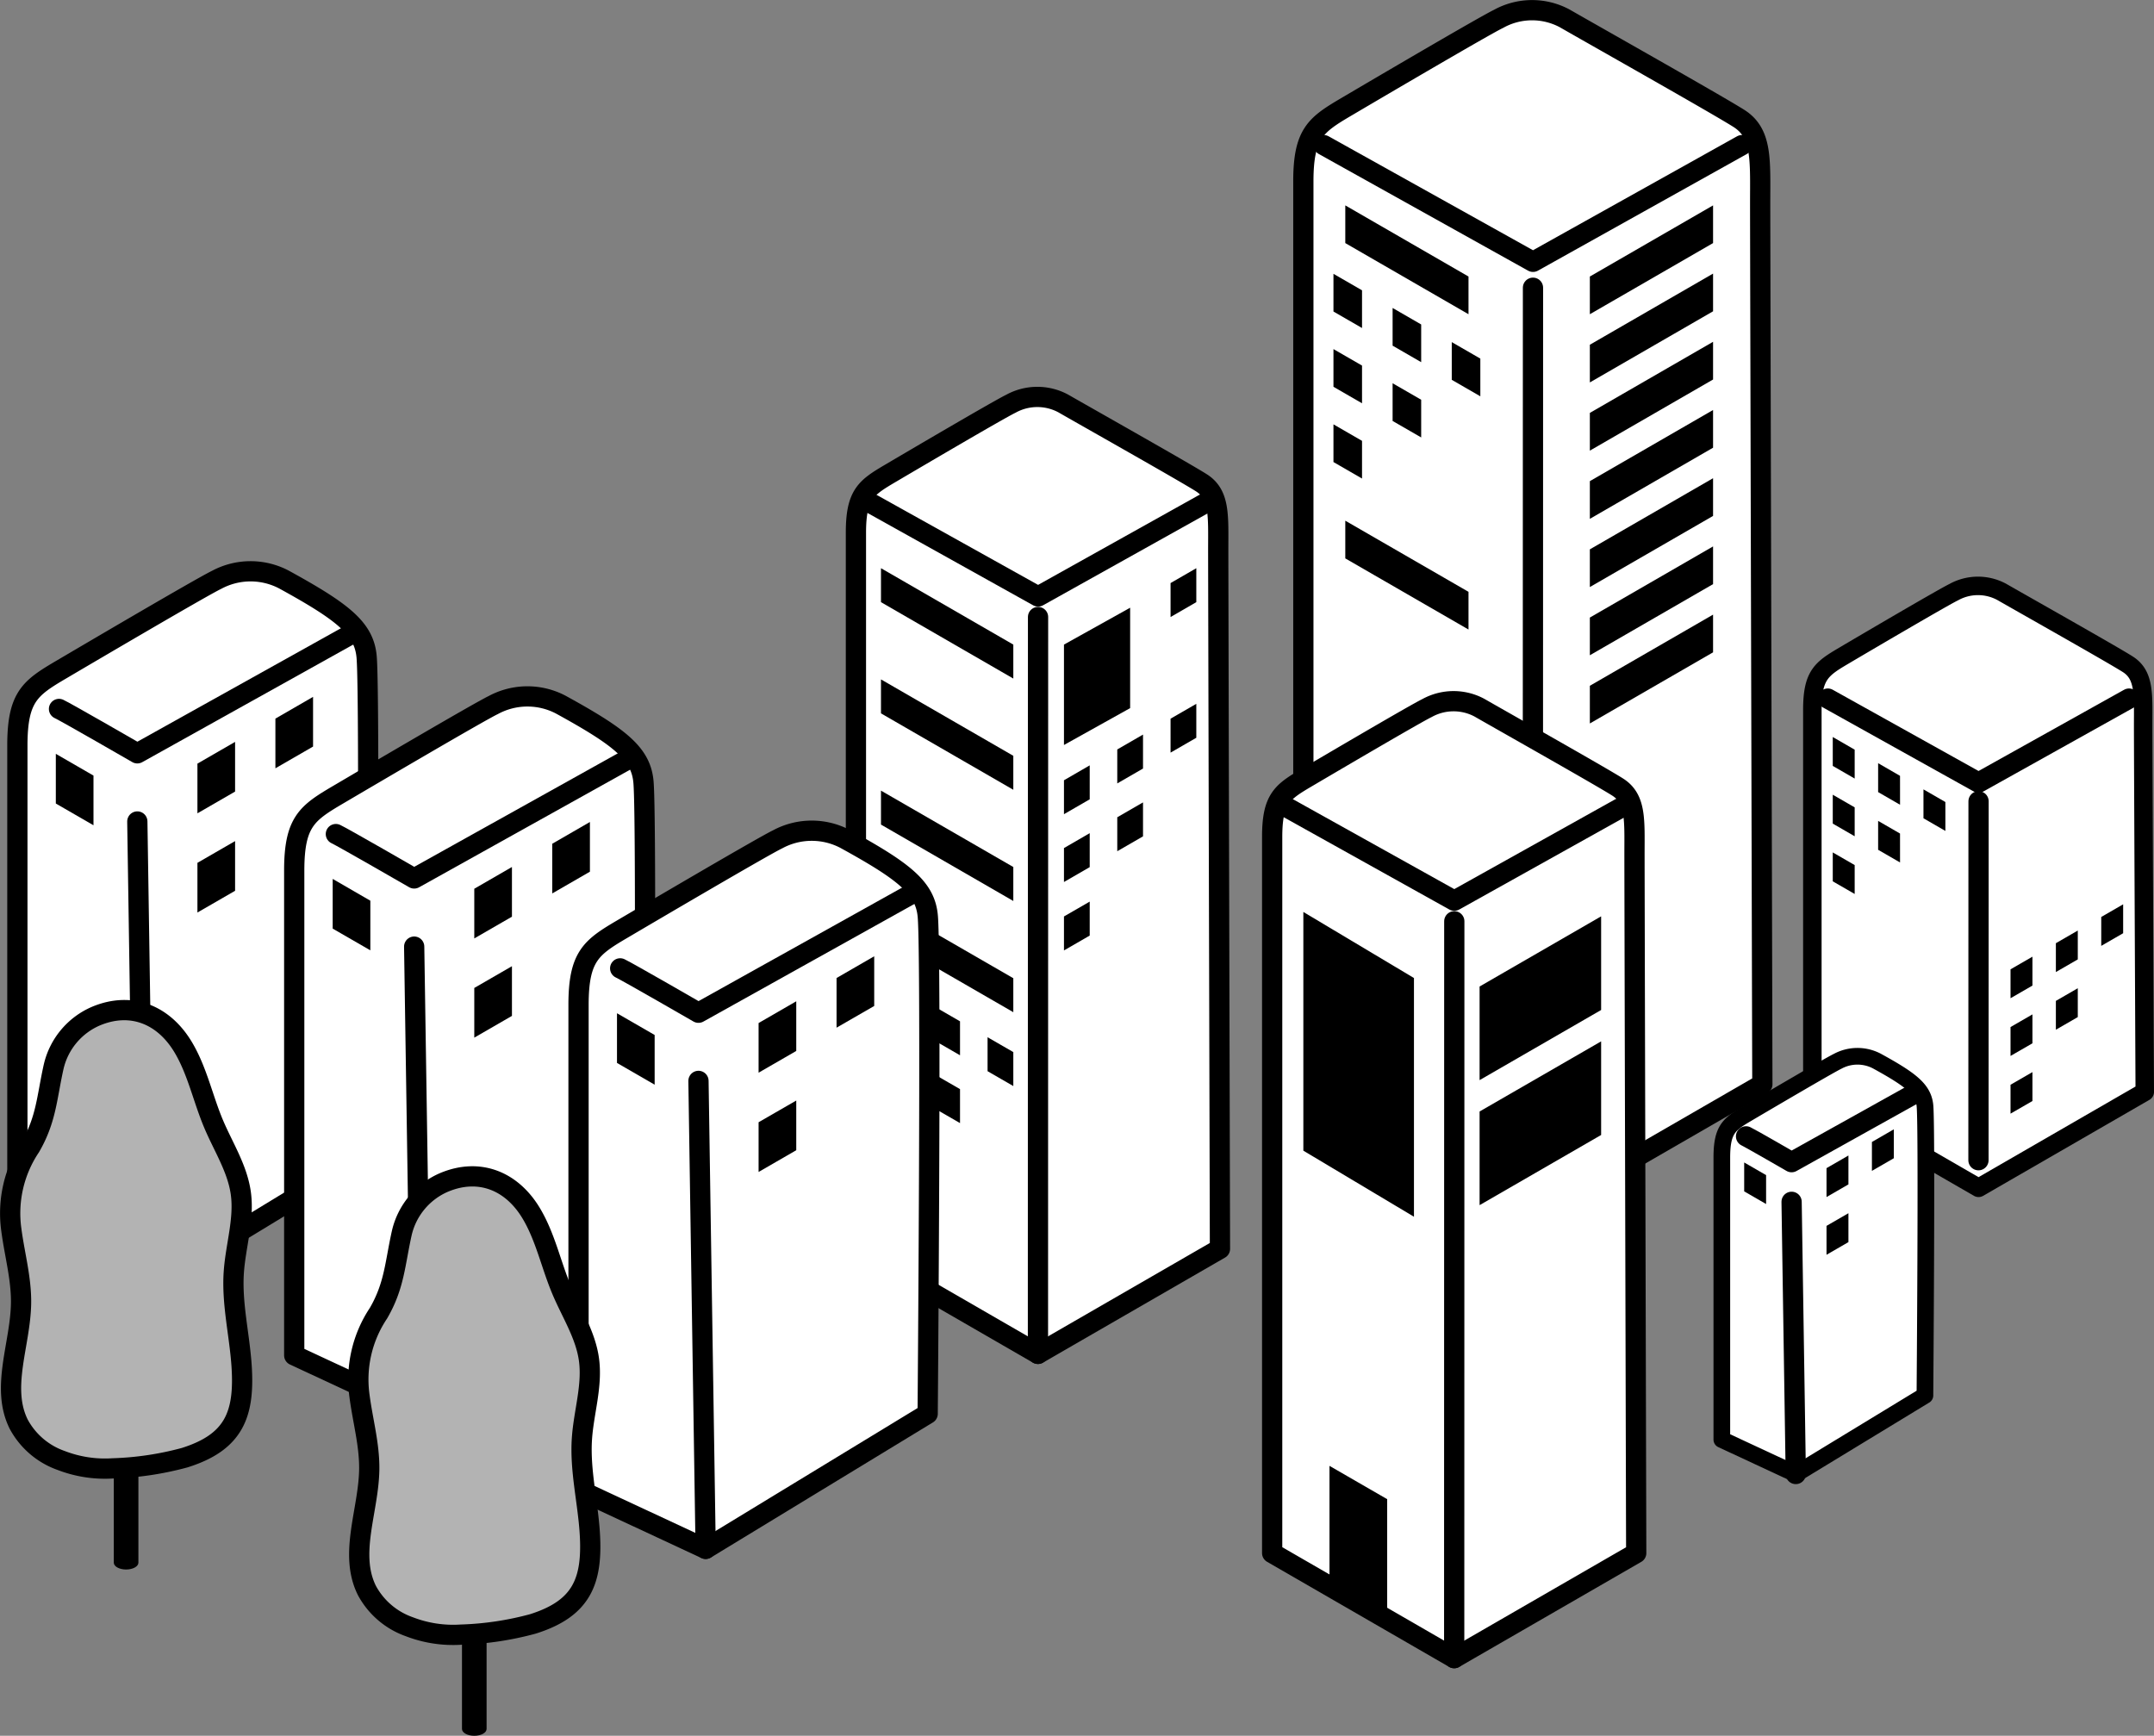 <svg xmlns="http://www.w3.org/2000/svg" xmlns:xlink="http://www.w3.org/1999/xlink" width="212.827" height="171.518" viewBox="0 0 212.827 171.518"><rect x="0" y="0" width="212.827" height="171.518" fill="#808080" stroke="none"/><defs><clipPath id="a"><rect width="129.257" height="164.844" fill="none"/></clipPath><clipPath id="b"><rect width="92.827" height="116.07" transform="translate(0 0)" fill="none"/></clipPath></defs><g transform="translate(-1066.369 796.623)"><g transform="translate(1149.939 -796.623)"><g clip-path="url(#a)"><path d="M45.208,107.138V17.918c0-4.74,1.237-5.588,4.267-7.373S63.06,2.556,64.5,1.862a6.822,6.822,0,0,1,6.536-.043c2.231,1.288,15.185,8.59,17.218,9.888,2.306,1.471,2.09,4.1,2.09,8.393s.216,87.038.216,87.038L67.884,120.23Z" fill="#fff"/><path d="M45.208,107.138V17.918c0-4.74,1.237-5.588,4.267-7.373S63.06,2.556,64.5,1.862a6.822,6.822,0,0,1,6.536-.043c2.231,1.288,15.185,8.59,17.218,9.888,2.306,1.471,2.09,4.1,2.09,8.393s.216,87.038.216,87.038L67.884,120.23Z" fill="none" stroke="#000" stroke-linecap="round" stroke-linejoin="round" stroke-width="2"/><path d="M47.218,14.341,67.9,25.871l20.646-11.53" fill="none" stroke="#000" stroke-linecap="round" stroke-linejoin="round" stroke-width="2"/><line x1="0.013" y2="91.798" transform="translate(67.884 28.432)" fill="none" stroke="#000" stroke-linecap="round" stroke-linejoin="round" stroke-width="2"/><path d="M1,123.395V52.631c0-3.759.981-4.432,3.384-5.848S15.16,40.446,16.3,39.9a5.414,5.414,0,0,1,5.184-.034c1.77,1.022,12.044,6.813,13.657,7.843,1.828,1.167,1.657,3.254,1.657,6.656s.171,69.034.171,69.034L18.985,133.779Z" fill="#fff"/><path d="M1,123.395V52.631c0-3.759.981-4.432,3.384-5.848S15.16,40.446,16.3,39.9a5.414,5.414,0,0,1,5.184-.034c1.77,1.022,12.044,6.813,13.657,7.843,1.828,1.167,1.657,3.254,1.657,6.656s.171,69.034.171,69.034L18.985,133.779Z" fill="none" stroke="#000" stroke-linecap="round" stroke-linejoin="round" stroke-width="2"/><path d="M2.594,49.794,19,58.939l16.376-9.145" fill="none" stroke="#000" stroke-linecap="round" stroke-linejoin="round" stroke-width="2"/><line x1="0.01" y2="72.809" transform="translate(18.985 60.97)" fill="none" stroke="#000" stroke-linecap="round" stroke-linejoin="round" stroke-width="2"/><path d="M42.127,153.46V82.7c0-3.759.981-4.432,3.384-5.848s10.776-6.337,11.917-6.887a5.414,5.414,0,0,1,5.184-.034c1.77,1.022,12.044,6.813,13.657,7.843,1.828,1.167,1.657,3.254,1.657,6.656s.171,69.034.171,69.034L60.112,163.844Z" fill="#fff"/><path d="M42.127,153.46V82.7c0-3.759.981-4.432,3.384-5.848s10.776-6.337,11.917-6.887a5.414,5.414,0,0,1,5.184-.034c1.77,1.022,12.044,6.813,13.657,7.843,1.828,1.167,1.657,3.254,1.657,6.656s.171,69.034.171,69.034L60.112,163.844Z" fill="none" stroke="#000" stroke-linecap="round" stroke-linejoin="round" stroke-width="2"/><path d="M95.5,107.89V70.14c0-3.432.9-4.046,3.09-5.34s9.839-5.785,10.881-6.288a4.942,4.942,0,0,1,4.734-.03c1.616.932,11,6.22,12.469,7.16,1.67,1.066,1.513,2.972,1.513,6.078s.157,36.17.157,36.17l-16.422,9.481Z" fill="#fff"/><path d="M95.5,107.89V70.14c0-3.432.9-4.046,3.09-5.34s9.839-5.785,10.881-6.288a4.942,4.942,0,0,1,4.734-.03c1.616.932,11,6.22,12.469,7.16,1.67,1.066,1.513,2.972,1.513,6.078s.157,36.17.157,36.17l-16.422,9.481Z" fill="none" stroke="#000" stroke-linecap="round" stroke-linejoin="round" stroke-width="1.826"/><path d="M43.721,79.859,60.122,89,76.5,79.859" fill="none" stroke="#000" stroke-linecap="round" stroke-linejoin="round" stroke-width="2"/><line x1="0.01" y2="72.809" transform="translate(60.112 91.035)" fill="none" stroke="#000" stroke-linecap="round" stroke-linejoin="round" stroke-width="2"/><path d="M97.028,69.029l14.894,8.3,14.87-8.3" fill="none" stroke="#000" stroke-linecap="round" stroke-linejoin="round" stroke-width="2"/><line x1="0.009" y2="35.465" transform="translate(111.913 79.178)" fill="none" stroke="#000" stroke-linecap="round" stroke-linejoin="round" stroke-width="2"/><path d="M16.551,63.694,3.476,56.145V59.5L16.551,67.05Z"/><path d="M16.551,74.683,3.476,67.134V70.49l13.075,7.549Z"/><path d="M16.551,85.672,3.476,78.123v3.356l13.075,7.549Z"/><path d="M16.551,96.661,3.476,89.112v3.356l13.075,7.549Z"/><path d="M6.019,104.58l-2.544-1.469v3.356l2.544,1.469Z"/><path d="M11.285,107.62l-2.544-1.469v3.356l2.544,1.469Z"/><path d="M6.019,97.879,3.475,96.41v3.356l2.544,1.469Z"/><path d="M11.285,100.919,8.741,99.45v3.356l2.544,1.469Z"/><path d="M16.551,103.96l-2.544-1.469v3.356l2.544,1.469Z"/><path d="M6.019,111.342l-2.544-1.469v3.356L6.019,114.7Z"/><path d="M26.822,80.756l2.544-1.469v3.356l-2.544,1.469Z"/><path d="M21.556,83.8,24.1,82.327v3.356l-2.544,1.469Z"/><path d="M32.088,71.015l2.544-1.469V72.9l-2.544,1.469Z"/><path d="M26.822,74.055l2.544-1.469v3.356l-2.544,1.469Z"/><path d="M21.556,77.1,24.1,75.627v3.356l-2.544,1.469Z"/><path d="M32.088,57.614l2.544-1.469V59.5L32.088,60.97Z"/><path d="M21.556,63.694l6.538-3.644v9.92l-6.538,3.644Z"/><path d="M21.556,90.558,24.1,89.09v3.356l-2.544,1.469Z"/><path d="M99.682,85.48l-2.165-1.25v2.856l2.165,1.25Z"/><path d="M99.682,79.778l-2.165-1.25v2.856l2.165,1.25Z"/><path d="M104.163,82.365,102,81.115v2.856l2.165,1.25Z"/><path d="M99.682,74.076l-2.165-1.25v2.856l2.165,1.25Z"/><path d="M104.163,76.663,102,75.413v2.856l2.165,1.25Z"/><path d="M108.644,79.25,106.479,78v2.856l2.165,1.25Z"/><path d="M119.562,98.9l2.165-1.25V100.5l-2.165,1.25Z"/><path d="M115.081,101.485l2.165-1.25v2.856l-2.165,1.25Z"/><path d="M124.044,90.608l2.165-1.25v2.856l-2.165,1.25Z"/><path d="M119.562,93.2l2.165-1.25V94.8l-2.165,1.25Z"/><path d="M115.081,95.782l2.165-1.25v2.856l-2.165,1.25Z"/><path d="M115.081,107.187l2.165-1.25v2.856l-2.165,1.25Z"/><path d="M51.006,43.561l-2.823-1.63v3.725l2.823,1.63Z"/><path d="M51.006,36.124l-2.823-1.63v3.725l2.823,1.63Z"/><path d="M56.85,39.5l-2.823-1.63v3.725l2.823,1.63Z"/><path d="M51.006,28.687l-2.823-1.63v3.725l2.823,1.63Z"/><path d="M56.85,32.061l-2.823-1.63v3.725l2.823,1.63Z"/><path d="M62.695,35.435l-2.823-1.63V37.53l2.823,1.63Z"/><path d="M61.526,27.324,49.352,20.295V24.02l12.174,7.029Z"/><path d="M61.526,58.48,49.352,51.451v3.725l12.174,7.029Z"/><path d="M73.516,27.324,85.69,20.295V24.02L73.516,31.049Z"/><path d="M73.516,34.064,85.69,27.035V30.76L73.516,37.789Z"/><path d="M73.516,40.8,85.69,33.775V37.5L73.516,44.529Z"/><path d="M73.516,47.543,85.69,40.514v3.725L73.516,51.268Z"/><path d="M73.516,54.283,85.69,47.254v3.725L73.516,58.008Z"/><path d="M73.516,61.023,85.69,53.994v3.725L73.516,64.748Z"/><path d="M73.516,67.763,85.69,60.734v3.725L73.516,71.488Z"/><path d="M56.137,96.64,45.208,90.113V113.7l10.929,6.527Z"/><path d="M62.622,97.479,74.63,90.546V99.8L62.622,106.73Z"/><path d="M62.622,109.83,74.63,102.9v9.251l-12.008,6.933Z"/><path d="M53.491,148.137l-5.7-3.292v11.677l5.7,3.292Z"/><path d="M86.556,142.248V114.393c0-2.811.734-3.314,2.531-4.373s8.056-4.738,8.91-5.15a4.125,4.125,0,0,1,3.876-.025c3.437,1.886,4.626,2.834,4.759,4.472.2,2.535-.009,28.569-.009,28.569l-12.76,7.764Z" fill="#fff"/><path d="M86.556,142.248V114.393c0-2.811.734-3.314,2.531-4.373s8.056-4.738,8.91-5.15a4.125,4.125,0,0,1,3.876-.025c3.437,1.886,4.626,2.834,4.759,4.472.2,2.535-.009,28.569-.009,28.569l-12.76,7.764Z" fill="none" stroke="#000" stroke-linecap="round" stroke-linejoin="round" stroke-width="1.647"/><path d="M90.93,116.116l-2.165-1.25v2.856l2.165,1.25Z"/><path d="M101.386,112.841l2.165-1.25v2.856l-2.165,1.25Z"/><path d="M96.9,121.131l2.165-1.25v2.856l-2.165,1.25Z"/><path d="M96.9,115.428l2.165-1.25v2.856l-2.165,1.25Z"/><path d="M88.949,112.286c.435.2,4.5,2.551,4.5,2.551l12.21-6.806" fill="none" stroke="#000" stroke-linecap="round" stroke-linejoin="round" stroke-width="2"/><line x2="0.413" y2="26.896" transform="translate(93.45 118.754)" fill="none" stroke="#000" stroke-linecap="round" stroke-linejoin="round" stroke-width="2"/></g></g><g transform="translate(1066.369 -741.176)"><g clip-path="url(#b)"><path d="M1.716,66.114V18.227c0-4.832,1.262-5.7,4.35-7.517S19.917,2.565,21.385,1.857a7.094,7.094,0,0,1,6.663-.043C33.956,5.056,36,6.687,36.228,9.5c.352,4.359-.015,49.114-.015,49.114L14.277,71.963Z" fill="#fff"/><path d="M1.716,66.114V18.227c0-4.832,1.262-5.7,4.35-7.517S19.917,2.565,21.385,1.857a7.094,7.094,0,0,1,6.663-.043C33.956,5.056,36,6.687,36.228,9.5c.352,4.359-.015,49.114-.015,49.114L14.277,71.963Z" fill="none" stroke="#000" stroke-linecap="round" stroke-linejoin="round" stroke-width="2"/><path d="M9.237,21.19,5.516,19.041v4.91L9.237,26.1Z"/><path d="M27.211,15.561l3.721-2.149v4.91l-3.721,2.149Z"/><path d="M19.507,29.812l3.721-2.149v4.91l-3.721,2.149Z"/><path d="M19.507,20.009l3.721-2.149v4.91l-3.721,2.149Z"/><path d="M5.83,14.606c.748.35,7.738,4.385,7.738,4.385l20.99-11.7" fill="#fff"/><path d="M5.83,14.606c.748.35,7.738,4.385,7.738,4.385l20.99-11.7" fill="none" stroke="#000" stroke-linecap="round" stroke-linejoin="round" stroke-width="2"/><line x2="0.71" y2="46.237" transform="translate(13.568 25.726)" fill="#fff"/><line x2="0.71" y2="46.237" transform="translate(13.568 25.726)" fill="none" stroke="#000" stroke-linecap="round" stroke-linejoin="round" stroke-width="2"/><path d="M29.071,78.477V30.59c0-4.832,1.262-5.7,4.35-7.517S47.272,14.928,48.74,14.22a7.094,7.094,0,0,1,6.663-.043c5.908,3.242,7.953,4.873,8.18,7.688.352,4.359-.015,49.114-.015,49.114L41.632,84.326Z" fill="#fff"/><path d="M29.071,78.477V30.59c0-4.832,1.262-5.7,4.35-7.517S47.272,14.928,48.74,14.22a7.094,7.094,0,0,1,6.663-.043c5.908,3.242,7.953,4.873,8.18,7.688.352,4.359-.015,49.114-.015,49.114L41.632,84.326Z" fill="none" stroke="#000" stroke-linecap="round" stroke-linejoin="round" stroke-width="2"/><path d="M36.592,33.554,32.871,31.4v4.91l3.721,2.149Z"/><path d="M54.566,27.925l3.721-2.149v4.91l-3.721,2.149Z"/><path d="M46.862,42.175l3.721-2.149v4.91l-3.721,2.149Z"/><path d="M46.862,32.372l3.721-2.149v4.91l-3.721,2.149Z"/><path d="M33.185,26.97c.748.35,7.738,4.385,7.738,4.385l20.99-11.7" fill="#fff"/><path d="M33.185,26.97c.748.35,7.738,4.385,7.738,4.385l20.99-11.7" fill="none" stroke="#000" stroke-linecap="round" stroke-linejoin="round" stroke-width="2"/><line x2="0.71" y2="46.237" transform="translate(40.923 38.09)" fill="#fff"/><line x2="0.71" y2="46.237" transform="translate(40.923 38.09)" fill="none" stroke="#000" stroke-linecap="round" stroke-linejoin="round" stroke-width="2"/><path d="M57.162,91.747V43.86c0-4.832,1.262-5.7,4.35-7.517S75.363,28.2,76.831,27.49a7.094,7.094,0,0,1,6.663-.043c5.908,3.242,7.953,4.873,8.18,7.688.352,4.359-.015,49.114-.015,49.114L69.723,97.6Z" fill="#fff"/><path d="M57.162,91.747V43.86c0-4.832,1.262-5.7,4.35-7.517S75.363,28.2,76.831,27.49a7.094,7.094,0,0,1,6.663-.043c5.908,3.242,7.953,4.873,8.18,7.688.352,4.359-.015,49.114-.015,49.114L69.723,97.6Z" fill="none" stroke="#000" stroke-linecap="round" stroke-linejoin="round" stroke-width="2"/><path d="M64.683,46.823l-3.721-2.149v4.91l3.721,2.149Z"/><path d="M82.656,41.194l3.721-2.149v4.91L82.656,46.1Z"/><path d="M74.953,55.445,78.674,53.3v4.91l-3.721,2.149Z"/><path d="M74.953,45.642l3.721-2.149V48.4l-3.721,2.149Z"/><path d="M61.276,40.239c.748.35,7.738,4.385,7.738,4.385L90,32.923" fill="#fff"/><path d="M61.276,40.239c.748.35,7.738,4.385,7.738,4.385L90,32.923" fill="none" stroke="#000" stroke-linecap="round" stroke-linejoin="round" stroke-width="2"/><line x2="0.71" y2="46.237" transform="translate(69.013 51.359)" fill="#fff"/><line x2="0.71" y2="46.237" transform="translate(69.013 51.359)" fill="none" stroke="#000" stroke-linecap="round" stroke-linejoin="round" stroke-width="2"/><path d="M46.862,94.384c-.672,0-1.216.3-1.216.676v20.334c0,.374.544.676,1.216.676s1.216-.3,1.216-.676V95.06c0-.373-.544-.676-1.216-.676"/><path d="M40.433,105.291a7.638,7.638,0,0,1-4.184-3.584c-1.8-3.624.175-7.9.234-11.948.035-2.448-.647-4.842-.963-7.27a11.789,11.789,0,0,1,1.878-8.18c1.59-2.738,1.625-4.919,2.307-7.945a7.206,7.206,0,0,1,4.173-4.977c3.473-1.457,6.7-.155,8.626,3.083,1.393,2.336,1.942,5.068,3,7.574.953,2.255,2.338,4.383,2.683,6.808.373,2.616-.515,5.234-.69,7.87-.206,3.1.572,6.165.774,9.26.312,4.78-.766,7.508-5.63,9.037a30.583,30.583,0,0,1-7.092,1.056,12.02,12.02,0,0,1-5.116-.784" fill="#b3b3b3"/><path d="M40.433,105.291a7.638,7.638,0,0,1-4.184-3.584c-1.8-3.624.175-7.9.234-11.948.035-2.448-.647-4.842-.963-7.27a11.789,11.789,0,0,1,1.878-8.18c1.59-2.738,1.625-4.919,2.307-7.945a7.206,7.206,0,0,1,4.173-4.977c3.473-1.457,6.7-.155,8.626,3.083,1.393,2.336,1.942,5.068,3,7.574.953,2.255,2.338,4.383,2.683,6.808.373,2.616-.515,5.234-.69,7.87-.206,3.1.572,6.165.774,9.26.312,4.78-.766,7.508-5.63,9.037a30.583,30.583,0,0,1-7.092,1.056A12.02,12.02,0,0,1,40.433,105.291Z" fill="none" stroke="#000" stroke-linecap="round" stroke-linejoin="round" stroke-width="2"/><path d="M12.459,77.954c-.672,0-1.216.3-1.216.676V98.964c0,.374.544.676,1.216.676s1.216-.3,1.216-.676V78.63c0-.373-.544-.676-1.216-.676"/><path d="M6.031,88.862a7.638,7.638,0,0,1-4.184-3.584c-1.8-3.624.175-7.9.234-11.948.035-2.448-.647-4.842-.963-7.27A11.789,11.789,0,0,1,3,57.88c1.59-2.738,1.625-4.919,2.307-7.945a7.206,7.206,0,0,1,4.173-4.977c3.473-1.457,6.695-.155,8.626,3.083,1.393,2.336,1.941,5.068,3,7.574.953,2.255,2.338,4.383,2.683,6.808.373,2.616-.515,5.234-.69,7.87-.206,3.1.572,6.165.774,9.26.312,4.78-.766,7.508-5.63,9.037a30.583,30.583,0,0,1-7.092,1.056,12.02,12.02,0,0,1-5.116-.784" fill="#b3b3b3"/><path d="M6.031,88.862a7.638,7.638,0,0,1-4.184-3.584c-1.8-3.624.175-7.9.234-11.948.035-2.448-.647-4.842-.963-7.27A11.789,11.789,0,0,1,3,57.88c1.59-2.738,1.625-4.919,2.307-7.945a7.206,7.206,0,0,1,4.173-4.977c3.473-1.457,6.695-.155,8.626,3.083,1.393,2.336,1.941,5.068,3,7.574.953,2.255,2.338,4.383,2.683,6.808.373,2.616-.515,5.234-.69,7.87-.206,3.1.572,6.165.774,9.26.312,4.78-.766,7.508-5.63,9.037a30.583,30.583,0,0,1-7.092,1.056A12.02,12.02,0,0,1,6.031,88.862Z" fill="none" stroke="#000" stroke-linecap="round" stroke-linejoin="round" stroke-width="2"/></g></g></g></svg>